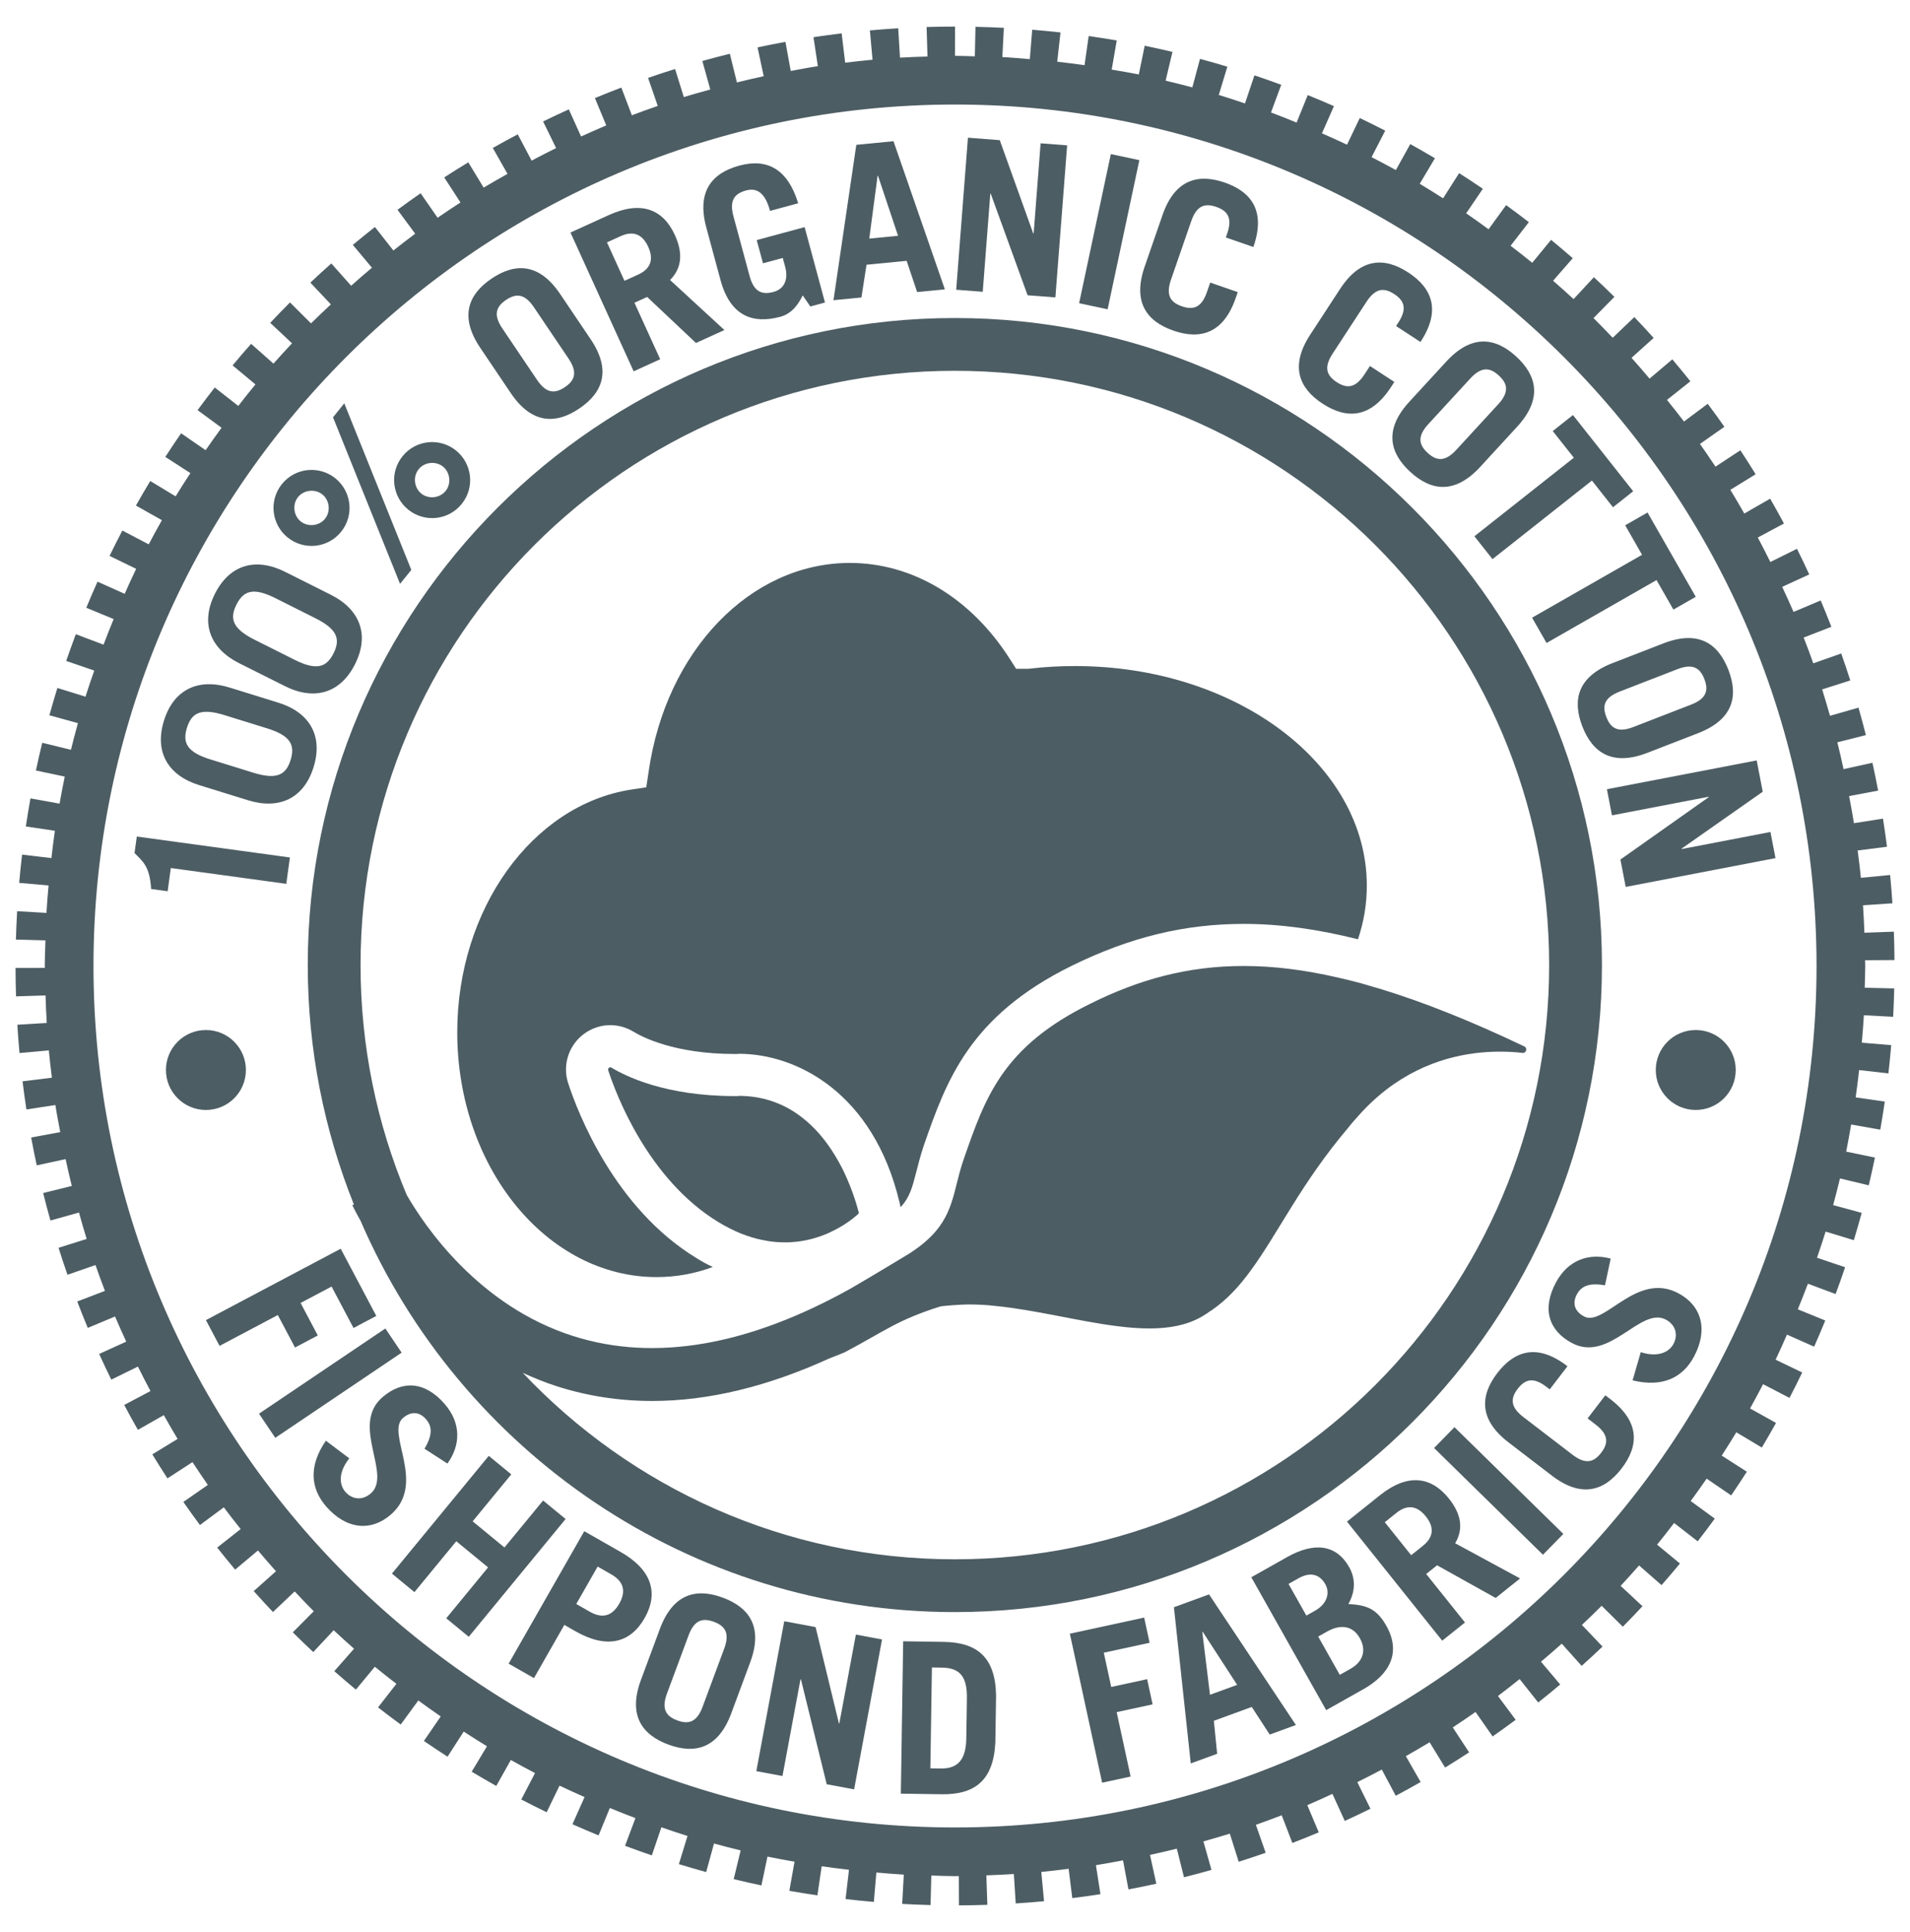 <?xml version="1.0" encoding="utf-8"?>
<!-- Generator: Adobe Illustrator 23.1.1, SVG Export Plug-In . SVG Version: 6.00 Build 0)  -->
<svg version="1.1" id="Layer_1" xmlns="http://www.w3.org/2000/svg" xmlns:xlink="http://www.w3.org/1999/xlink" x="0px" y="0px"
	 viewBox="0 0 532.119 538.283" style="enable-background:new 0 0 532.119 538.283;" xml:space="preserve">
<style type="text/css">
	.st0{fill:#4D5D64;}
</style>
<g>
	<path class="st0" d="M519.652,269.144c0-0.538-0.037-1.067-0.041-1.604l8.182-0.051c-0.016-2.646-0.072-5.283-0.167-7.909
		l-8.21,0.295c-0.093-2.562-0.224-5.113-0.393-7.656l8.2-0.541c-0.174-2.64-0.387-5.269-0.639-7.887l-8.144,0.783
		c-0.247-2.555-0.58-5.083-0.903-7.616l8.17-1.036c-0.333-2.626-0.705-5.24-1.115-7.841l-8.087,1.275
		c-0.401-2.534-0.876-5.042-1.352-7.55l8.088-1.528c-0.491-2.6-1.021-5.186-1.588-7.758l-8.044,1.774
		c-0.553-2.5-1.102-5.001-1.729-7.473l7.949-2.009c-0.649-2.565-1.335-5.116-2.058-7.65l-7.942,2.267
		c-0.705-2.461-1.41-4.921-2.187-7.351l7.839-2.499c-0.803-2.52-1.643-5.023-2.52-7.509l-7.781,2.744
		c-0.854-2.415-1.758-4.804-2.683-7.185l7.716-2.989c-0.955-2.466-1.946-4.913-2.973-7.342l-7.563,3.197
		c-1-2.358-2.095-4.665-3.164-6.987l7.532-3.458c-1.103-2.402-2.24-4.784-3.413-7.146l-7.416,3.682
		c-1.14-2.291-2.293-4.573-3.5-6.824l7.287-3.897c-1.246-2.33-2.526-4.638-3.84-6.925l-7.206,4.14
		c-1.276-2.216-2.548-4.434-3.888-6.607l7.046-4.337c-1.384-2.249-2.802-4.476-4.251-6.679l-6.936,4.563
		c-1.407-2.136-2.856-4.239-4.325-6.33l6.81-4.781c-1.517-2.161-3.066-4.297-4.646-6.409l-6.612,4.946
		c-1.533-2.047-3.146-4.028-4.738-6.027l6.514-5.186c-1.644-2.065-3.319-4.104-5.023-6.118l-6.348,5.374
		c-1.652-1.95-3.311-3.894-5.02-5.793l6.164-5.545c-1.765-1.962-3.559-3.897-5.381-5.804l-6.027,5.759
		c-1.766-1.848-3.533-3.692-5.353-5.486l5.827-5.913c-1.879-1.852-3.786-3.675-5.72-5.47l-5.654,6.094
		c-1.873-1.738-3.785-3.432-5.71-5.114l5.482-6.276c-1.987-1.735-4-3.441-6.039-5.117l-5.251,6.391
		c-1.973-1.622-4.004-3.175-6.026-4.738l5.087-6.585c-2.088-1.613-4.2-3.194-6.337-4.745l-4.882,6.73
		c-2.067-1.501-4.133-3.005-6.247-4.445l4.652-6.837c-2.181-1.483-4.385-2.935-6.612-4.354l-4.469,7.015
		c-2.154-1.374-4.312-2.74-6.51-4.05l4.237-7.117c-2.267-1.349-4.555-2.665-6.865-3.948l-4.018,7.239
		c-2.232-1.241-4.497-2.425-6.769-3.6l3.806-7.376c-2.344-1.209-4.708-2.384-7.092-3.524l-3.553,7.43
		c-2.302-1.103-4.647-2.129-6.987-3.164l3.342-7.574c-2.412-1.065-4.844-2.094-7.294-3.087l-3.107,7.664
		c-2.366-0.962-4.732-1.926-7.133-2.817l2.855-7.71c-2.472-0.915-4.962-1.795-7.469-2.637l-2.634,7.837
		c-2.421-0.816-4.842-1.629-7.295-2.374l2.381-7.873c-2.522-0.763-5.061-1.489-7.615-2.177l-2.142,7.95
		c-2.463-0.666-4.946-1.278-7.438-1.871l1.902-8.023c-2.564-0.608-5.142-1.178-7.734-1.709l-1.642,8.003
		c-2.496-0.514-5.029-0.921-7.551-1.361l1.409-8.116c-2.594-0.45-5.2-0.862-7.82-1.236l-1.158,8.125
		c-2.524-0.361-5.06-0.683-7.607-0.969l0.912-8.154c-2.615-0.292-5.242-0.546-7.88-0.761l-0.668,8.2
		c-2.546-0.208-5.082-0.451-7.648-0.584l0.417-8.14c-2.625-0.135-5.26-0.231-7.906-0.287l-0.176,8.224
		c-1.846-0.04-3.678-0.14-5.534-0.14V7.407c-2.647,0-5.284,0.039-7.912,0.118l0.244,8.222c-2.561,0.077-5.12,0.159-7.662,0.312
		l-0.488-8.181c-2.641,0.158-5.272,0.354-7.892,0.59l0.735,8.174c-2.554,0.231-5.091,0.516-7.623,0.822l-0.983-8.169
		c-2.627,0.316-5.243,0.671-7.846,1.065l1.22,8.074c-2.539,0.385-5.042,0.874-7.555,1.334l-1.478-8.106
		c-2.603,0.475-5.193,0.988-7.769,1.539l1.719,8.033c-2.505,0.538-4.994,1.117-7.472,1.729l-1.965-7.987
		c-2.569,0.632-5.124,1.302-7.662,2.009l2.215,7.952c-2.465,0.689-4.942,1.35-7.376,2.111l-2.438-7.821
		c-2.525,0.787-5.034,1.611-7.525,2.472l2.699,7.812c-2.419,0.838-4.825,1.699-7.211,2.608l-2.933-7.72
		c-2.472,0.939-4.926,1.915-7.361,2.926l3.161,7.611c-2.365,0.985-4.69,2.04-7.018,3.094l-3.411-7.556
		c-2.409,1.087-4.798,2.21-7.167,3.368l3.623,7.415c-2.298,1.126-4.564,2.307-6.823,3.499l-3.861-7.331
		c-2.338,1.231-4.655,2.497-6.95,3.796l4.09,7.226c-2.224,1.262-4.464,2.499-6.645,3.825l-4.276-7.047
		c-2.258,1.37-4.493,2.773-6.706,4.209l4.527,6.975c-2.144,1.394-4.274,2.806-6.373,4.262l-4.729-6.827
		c-2.17,1.503-4.317,3.039-6.439,4.606l4.922,6.666c-2.056,1.52-4.062,3.101-6.07,4.681l-5.148-6.55
		c-2.075,1.631-4.125,3.293-6.149,4.984l5.319,6.364c-1.961,1.64-3.883,3.323-5.793,5.02L92.304,73.4
		c-1.973,1.752-3.919,3.534-5.838,5.345l5.719,6.061c-1.859,1.754-3.734,3.49-5.539,5.299l-5.854-5.842
		c-1.863,1.867-3.699,3.763-5.506,5.686l6.07,5.704c-1.75,1.862-3.476,3.744-5.17,5.659l-6.233-5.514
		c-1.748,1.976-3.466,3.979-5.154,6.007l6.368,5.3c-1.635,1.963-3.202,3.981-4.779,5.994l-6.56-5.134
		c-1.626,2.077-3.221,4.18-4.784,6.307l6.684,4.913c-1.514,2.058-2.992,4.142-4.445,6.246l-6.831-4.711
		c-1.498,2.171-2.963,4.366-4.396,6.585l6.987,4.513c-1.388,2.145-2.791,4.28-4.115,6.469l-7.066-4.267
		c-1.364,2.258-2.694,4.538-3.99,6.839l7.231,4.073c-1.255,2.225-2.479,4.468-3.669,6.733l-7.344-3.849
		c-1.224,2.336-2.414,4.692-3.568,7.069l7.414,3.603c-1.118,2.295-2.154,4.634-3.204,6.967l-7.563-3.395
		c-1.08,2.406-2.125,4.831-3.133,7.275l7.627,3.148c-0.976,2.359-1.911,4.739-2.817,7.133l-7.72-2.915
		c-0.931,2.466-1.826,4.95-2.684,7.451l7.82,2.684c-0.832,2.416-1.689,4.821-2.449,7.27l-7.828-2.422
		c-0.779,2.519-1.522,5.053-2.226,7.604l7.954,2.198c-0.682,2.46-1.339,4.928-1.948,7.417l-7.999-1.95
		c-0.624,2.56-1.21,5.134-1.758,7.722l8.028,1.7c-0.53,2.494-0.984,5.014-1.439,7.534l-8.111-1.461
		c-0.467,2.592-0.896,5.198-1.286,7.816l8.09,1.205c-0.377,2.519-0.667,5.064-0.969,7.607l-8.168-0.965
		c-0.309,2.613-0.579,5.237-0.81,7.873l8.183,0.718c-0.224,2.541-0.435,5.085-0.583,7.646l-8.173-0.471
		c-0.151,2.625-0.263,5.261-0.337,7.907l8.225,0.227c-0.066,2.377-0.181,4.742-0.181,7.134c0,0.179,0.013,0.355,0.013,0.534
		l-8.159,0.017c0.005,2.646,0.05,5.284,0.134,7.911l8.22-0.261c0.082,2.562,0.181,5.118,0.338,7.66L4.83,285.51
		c0.163,2.641,0.365,5.271,0.606,7.89l8.166-0.751c0.236,2.554,0.537,5.087,0.849,7.619l-8.171,1.001
		c0.322,2.627,0.682,5.243,1.082,7.845l8.068-1.237c0.391,2.537,0.887,5.039,1.352,7.552l-8.101,1.495
		c0.48,2.602,0.999,5.191,1.555,7.765l8.038-1.738c0.543,2.503,1.112,4.996,1.729,7.471l-7.976,1.98
		c0.638,2.568,1.313,5.122,2.026,7.659l7.95-2.233c0.694,2.464,1.37,4.935,2.136,7.368l-7.828,2.459
		c0.792,2.523,1.622,5.03,2.488,7.52l7.803-2.714c0.843,2.418,1.719,4.818,2.633,7.202l-7.72,2.952
		c0.945,2.47,1.926,4.922,2.942,7.355l7.595-3.173c0.99,2.362,2.059,4.681,3.118,7.007l-7.549,3.427
		c1.093,2.406,2.221,4.793,3.383,7.16l7.417-3.643c1.13,2.296,2.302,4.567,3.499,6.823l-7.317,3.874
		c1.236,2.335,2.507,4.649,3.811,6.942l7.22-4.108c1.266,2.221,2.513,4.455,3.844,6.634l-7.045,4.295
		c1.375,2.255,2.782,4.487,4.223,6.697l6.963-4.539c1.398,2.142,2.822,4.262,4.283,6.359l-6.822,4.747
		c1.508,2.167,3.048,4.31,4.619,6.429l6.648-4.93c1.524,2.053,3.117,4.05,4.701,6.055l-6.539,5.161
		c1.635,2.072,3.301,4.118,4.997,6.139l6.359-5.338c1.644,1.957,3.318,3.887,5.02,5.793l-6.199,5.53
		c1.757,1.969,3.542,3.912,5.357,5.827l6.05-5.733c1.758,1.855,3.504,3.72,5.317,5.521l-5.837,5.874
		c1.871,1.86,3.771,3.691,5.697,5.494l5.688-6.078c1.866,1.746,3.758,3.461,5.675,5.151l-5.503,6.248
		c1.98,1.744,3.986,3.458,6.018,5.142l5.279-6.37c1.966,1.631,3.994,3.187,6.01,4.759l-5.119,6.569
		c2.081,1.621,4.187,3.212,6.317,4.771l4.903-6.7c2.061,1.51,4.139,2.997,6.246,4.445l-4.691,6.833
		c2.175,1.493,4.373,2.954,6.594,4.382l4.499-6.996c2.148,1.383,4.29,2.774,6.482,4.094l-4.258,7.083
		c2.261,1.359,4.544,2.684,6.848,3.976l4.055-7.234c2.227,1.251,4.477,2.461,6.745,3.646l-3.835,7.355
		c2.338,1.219,4.697,2.404,7.077,3.554l3.581-7.409c2.297,1.113,4.644,2.135,6.979,3.18l-3.378,7.567
		c2.408,1.075,4.836,2.115,7.282,3.118l3.135-7.64c2.361,0.971,4.736,1.916,7.132,2.817l-2.895,7.717
		c2.468,0.926,4.954,1.816,7.457,2.669l2.667-7.827c2.418,0.827,4.828,1.669,7.278,2.424l-2.409,7.843
		c2.52,0.774,5.056,1.511,7.608,2.21l2.179-7.953c2.461,0.676,4.934,1.319,7.423,1.922l-1.934,8.007
		c2.561,0.619,5.137,1.2,7.726,1.742l1.68-8.02c2.495,0.525,5.019,0.963,7.54,1.413l-1.444,8.113
		c2.593,0.461,5.199,0.885,7.818,1.269l1.19-8.102c2.52,0.372,5.062,0.673,7.606,0.969l-0.948,8.164
		c2.613,0.303,5.239,0.568,7.875,0.794l0.701-8.189c2.542,0.219,5.084,0.441,7.647,0.583l-0.453,8.163
		c2.626,0.145,5.262,0.252,7.908,0.32l0.21-8.226c2.199,0.057,4.386,0.167,6.599,0.167c0.359,0,0.711-0.026,1.069-0.027l0.034,8.17
		c2.646-0.011,5.283-0.061,7.91-0.15l-0.278-8.214c2.562-0.087,5.116-0.202,7.658-0.366l0.523,8.194
		c2.64-0.169,5.27-0.376,7.889-0.623l-0.767-8.154c2.555-0.241,5.085-0.559,7.617-0.876l1.018,8.17
		c2.627-0.327,5.242-0.693,7.844-1.098l-1.256-8.077c2.535-0.396,5.04-0.882,7.551-1.352l1.511,8.094
		c2.601-0.486,5.188-1.01,7.761-1.572l-1.756-8.04c2.501-0.548,4.999-1.107,7.472-1.729l1.995,7.962
		c2.567-0.643,5.119-1.324,7.655-2.042l-2.25-7.946c2.462-0.7,4.928-1.39,7.36-2.162l2.479,7.834
		c2.521-0.798,5.026-1.633,7.514-2.504l-2.729-7.792c2.416-0.849,4.811-1.738,7.194-2.658l2.97,7.718
		c2.468-0.95,4.917-1.936,7.349-2.958l-3.185-7.578c2.361-0.995,4.673-2.078,6.996-3.141l3.443,7.54
		c2.404-1.098,4.788-2.23,7.153-3.398l-3.662-7.416c2.293-1.135,4.57-2.298,6.824-3.5l3.886,7.302
		c2.332-1.241,4.644-2.517,6.934-3.826l-4.124-7.213c2.219-1.271,4.445-2.531,6.621-3.866l4.316,7.046
		c2.252-1.379,4.482-2.792,6.688-4.237l-4.551-6.949c2.139-1.403,4.251-2.839,6.344-4.304l4.764,6.816
		c2.164-1.513,4.304-3.057,6.419-4.633l-4.937-6.628c2.05-1.528,4.038-3.133,6.039-4.721l5.174,6.526
		c2.068-1.64,4.112-3.31,6.129-5.01l-5.356-6.354c1.954-1.648,3.89-3.315,5.793-5.02l5.538,6.182
		c1.965-1.761,3.904-3.551,5.815-5.369l-5.746-6.039c1.851-1.762,3.706-3.519,5.503-5.335l5.894,5.833
		c1.856-1.875,3.683-3.779,5.482-5.709l-6.086-5.671c1.742-1.87,3.447-3.772,5.133-5.693l6.262,5.493
		c1.74-1.983,3.449-3.993,5.129-6.029l-6.371-5.258c1.626-1.97,3.172-4.007,4.739-6.026l6.578,5.103
		c1.617-2.084,3.203-4.193,4.758-6.327l-6.715-4.893c1.506-2.064,3.001-4.136,4.445-6.247l6.835,4.672
		c1.488-2.177,2.944-4.378,4.368-6.603l-7.006-4.484c1.379-2.151,2.757-4.301,4.072-6.496l7.101,4.248
		c1.354-2.263,2.675-4.549,3.962-6.856l-7.237-4.037c1.246-2.229,2.443-4.487,3.623-6.757l7.366,3.821
		c1.214-2.341,2.394-4.703,3.539-7.084l-7.412-3.563c1.108-2.299,2.124-4.65,3.164-6.987l7.571,3.36
		c1.07-2.41,2.104-4.84,3.103-7.288l-7.652-3.121c0.967-2.364,1.921-4.734,2.817-7.132l7.714,2.875
		c0.921-2.47,1.806-4.958,2.653-7.463l-7.833-2.651c0.821-2.42,1.649-4.835,2.399-7.286l7.859,2.395
		c0.768-2.521,1.5-5.059,2.194-7.612l-7.953-2.161c0.671-2.462,1.299-4.94,1.897-7.431l8.016,1.918
		c0.613-2.562,1.189-5.139,1.726-7.73l-8.013-1.661c0.519-2.495,0.942-5.024,1.387-7.546l8.116,1.427
		c0.456-2.593,0.874-5.2,1.253-7.819l-8.115-1.174c0.367-2.522,0.678-5.061,0.969-7.606l8.16,0.93
		c0.298-2.614,0.557-5.24,0.778-7.878l-8.196-0.685c0.214-2.544,0.446-5.083,0.583-7.647l8.153,0.435
		c0.14-2.626,0.242-5.262,0.304-7.908l-8.227-0.193C519.546,273.186,519.652,271.177,519.652,269.144z M26.045,269.144
		c0-132.346,107.671-240.018,240.017-240.018c132.344,0,240.017,107.673,240.017,240.018c0,132.344-107.673,240.017-240.017,240.017
		C133.716,509.16,26.045,401.488,26.045,269.144z"/>
	<polygon class="st0" points="82.189,375.444 88.534,372.082 83.744,363.03 92.376,358.459 98.491,370.003 104.836,366.642 
		94.918,347.919 57.369,367.809 61.168,374.988 77.395,366.391 	"/>
	
		<rect x="70.832" y="381.361" transform="matrix(0.829 -0.559 0.559 0.829 -199.743 117.327)" class="st0" width="42.459" height="8.114"/>
	<path class="st0" d="M112.252,395.089c2.176-1.889,4.55-1.842,6.438,0.334c1.849,2.133,1.716,4.582-0.417,8.227l6.377,4.122
		c3.609-4.999,3.961-11.146-0.779-16.611c-5.512-6.352-11.832-6.636-17.34-1.856c-8.977,7.789,2.808,21.552-3.235,26.792
		c-2.402,2.083-5.25,1.673-7.099-0.46c-1.58-1.824-2.129-5.239,1.12-9.304l-6.532-4.927c-4.884,7.117-4.241,13.337,0.075,18.314
		c5.591,6.442,12.511,7.06,18.019,2.28C118.923,413.288,107.408,399.291,112.252,395.089z"/>
	<polygon class="st0" points="151.303,418.071 140.541,431.16 131.678,423.874 142.44,410.785 136.167,405.629 109.189,438.438 
		115.458,443.595 127.118,429.418 135.98,436.704 124.321,450.884 130.594,456.041 157.572,423.227 	"/>
	<path class="st0" d="M179.574,450.852c3.968-6.952,2.058-13.462-6.632-18.425l-10.169-5.803l-21.068,36.904l7.056,4.025
		l8.46-14.823l3.117,1.781C169.027,459.47,175.606,457.804,179.574,450.852z M172.517,446.823c-1.982,3.476-4.711,4.223-8.187,2.241
		l-3.785-2.162l5.954-10.424l3.781,2.158C173.756,440.618,174.503,443.347,172.517,446.823z"/>
	<path class="st0" d="M201.385,445.139c-7.394-2.743-13.886-1.138-17.534,8.679l-5.282,14.231c-3.645,9.817,0.23,15.272,7.62,18.015
		c7.39,2.743,13.886,1.138,17.531-8.679l5.282-14.227C212.649,453.341,208.775,447.886,201.385,445.139z M201.758,459.337
		l-6.018,16.216c-1.641,4.413-4.022,4.909-7.053,3.781c-3.034-1.124-4.514-3.056-2.876-7.469l6.022-16.213
		c1.637-4.413,4.018-4.909,7.053-3.785C201.92,452.996,203.399,454.924,201.758,459.337z"/>
	<polygon class="st0" points="233.832,480.186 233.717,480.165 227.221,453.337 218.488,451.71 210.71,493.476 217.996,494.833 
		223.016,467.877 223.135,467.898 230.32,497.128 237.954,498.55 245.732,456.784 238.443,455.427 	"/>
	<path class="st0" d="M262.911,457.463l-11.29-0.172l-0.65,42.451l11.29,0.172c9.293,0.144,14.529-3.778,15.042-14.471l0.201-13.056
		C277.314,461.682,272.2,457.603,262.911,457.463z M269.206,484.377c-0.101,6.352-2.718,8.428-7.189,8.36l-2.822-0.043l0.431-28.106
		l2.822,0.043c5.056,0.079,7.017,2.578,6.927,8.575L269.206,484.377z"/>
	<polygon class="st0" points="319.586,467.851 309.582,470.017 307.513,460.472 320.279,457.707 318.76,450.691 298.058,455.176 
		307.05,496.697 314.986,494.977 311.1,477.033 321.108,474.868 	"/>
	<path class="st0" d="M327.051,447.803l4.69,43.518l7.351-2.686l-0.916-9.189l10.557-3.857l5.006,7.692l7.293-2.664l-24.199-36.39
		L327.051,447.803z M337.095,472.2l-2.14-17.513l0.111-0.039l9.598,14.784L337.095,472.2z"/>
	<path class="st0" d="M375.65,446.917c1.964-3.472,2.05-7.035,0.23-10.266c-3.58-6.359-9.731-7.081-17.322-2.804l-9.947,5.605
		l20.859,37.026l10.36-5.835c7.487-4.219,10.532-10.327,6.403-17.66C383.629,448.364,380.936,447.182,375.65,446.917z
		 M363.951,450.13l-4.97-8.819l2.819-1.591c3.332-1.878,5.907-1.031,7.437,1.688c1.418,2.514,0.355,5.544-2.826,7.336
		L363.951,450.13z M376.228,464.968l-2.973,1.677l-6.011-10.669l2.463-1.386c3.691-2.083,7.135-1.724,9.128,1.813
		C380.656,459.635,379.92,462.885,376.228,464.968z"/>
	<path class="st0" d="M403.648,417.522c-4.995-6.248-11.566-7.024-19.193-0.923l-9.193,7.351l26.533,33.176l6.341-5.07
		l-10.805-13.509l3.034-2.427l16.321,9.103l6.801-5.44l-18.084-9.8C407.875,425.82,406.959,421.658,403.648,417.522z
		 M396.406,430.697l-3.261,2.611l-7.351-9.189l3.26-2.611c2.805-2.241,5.609-2.223,8.18,0.995
		C399.806,425.716,399.21,428.456,396.406,430.697z"/>
	
		<rect x="413.533" y="394.049" transform="matrix(0.7 -0.714 0.714 0.7 -171.299 422.868)" class="st0" width="8.121" height="42.485"/>
	<path class="st0" d="M448.639,389.829l-1.4-1.074l-4.937,6.442l2.241,1.72c3.735,2.862,3.508,5.282,1.537,7.853
		c-1.968,2.564-4.248,3.411-7.983,0.549l-13.724-10.525c-3.735-2.866-3.508-5.286-1.54-7.853c1.971-2.567,4.252-3.415,7.986-0.549
		l0.934,0.715l4.937-6.442l-0.093-0.072c-8.309-6.37-14.662-4.273-19.459,1.982c-4.797,6.255-5.174,12.934,3.135,19.305
		l12.044,9.236c8.309,6.374,14.662,4.277,19.459-1.979C456.571,402.882,456.948,396.202,448.639,389.829z"/>
	<path class="st0" d="M467.645,360.355c-11.717-6.288-20.705,9.455-26.354,6.424c-2.542-1.365-3.347-3.598-1.982-6.14
		c1.336-2.488,3.673-3.235,7.839-2.535l1.587-7.433c-5.957-1.594-11.828,0.266-15.254,6.64c-3.979,7.415-1.993,13.423,4.435,16.874
		c10.475,5.62,19.147-10.292,26.199-6.507c2.797,1.501,3.429,4.313,2.093,6.801c-1.142,2.126-4.14,3.853-9.096,2.262l-2.28,7.857
		c8.388,2.036,13.972-0.779,17.089-6.586C475.958,370.495,474.073,363.805,467.645,360.355z"/>
	<path class="st0" d="M47.591,241.852l32.167,4.402l1.005-7.347l-42.653-5.832l-0.632,4.604c2.295,2.334,4.244,3.666,4.625,10.011
		l4.604,0.632L47.591,241.852z"/>
	<path class="st0" d="M55.508,218.755l13.599,4.216c8.654,2.679,15.545-0.481,18.26-9.25c2.715-8.762-1.181-15.268-9.835-17.947
		l-13.595-4.216c-8.654-2.679-15.549,0.481-18.263,9.247C42.955,209.57,46.854,216.073,55.508,218.755z M52.076,202.79
		c1.289-4.158,3.828-5.591,10.403-3.555l11.915,3.691c6.571,2.036,7.857,4.65,6.568,8.812c-1.289,4.155-3.824,5.587-10.399,3.551
		l-11.911-3.691C52.072,209.563,50.794,206.948,52.076,202.79z"/>
	<path class="st0" d="M66.644,184.789l12.733,6.381c8.105,4.065,15.426,2.072,19.542-6.137c4.115-8.209,1.332-15.268-6.769-19.33
		l-12.737-6.388c-8.105-4.061-15.426-2.068-19.542,6.137C55.756,173.665,58.543,180.728,66.644,184.789z M65.872,168.465
		c1.95-3.893,4.69-4.894,10.848-1.806l11.153,5.595c6.162,3.085,7.002,5.878,5.049,9.774c-1.953,3.893-4.69,4.887-10.848,1.803
		l-11.157-5.595C64.759,175.148,63.918,172.361,65.872,168.465z"/>
	<polygon class="st0" points="114.589,158.78 95.917,112.379 92.778,116.271 111.451,162.673 	"/>
	<path class="st0" d="M80.146,149.76c4.489,3.62,11.16,3.027,14.888-1.598c3.731-4.629,2.891-11.272-1.602-14.891
		c-4.485-3.62-11.16-3.024-14.888,1.602C74.817,139.501,75.657,146.148,80.146,149.76z M83.033,138.492
		c1.663-2.061,4.815-2.32,6.783-0.729c1.971,1.587,2.392,4.718,0.733,6.78c-1.663,2.065-4.815,2.316-6.787,0.729
		C81.794,143.688,81.374,140.549,83.033,138.492z"/>
	<path class="st0" d="M113.745,142.007c4.492,3.62,11.164,3.027,14.891-1.602c3.731-4.629,2.887-11.272-1.605-14.891
		c-4.485-3.616-11.16-3.024-14.888,1.602C108.417,131.741,109.257,138.391,113.745,142.007z M116.636,130.735
		c1.659-2.065,4.812-2.316,6.78-0.733c1.971,1.587,2.392,4.726,0.733,6.787s-4.815,2.316-6.783,0.729
		C115.39,135.931,114.974,132.797,116.636,130.735z"/>
	<path class="st0" d="M142.297,109.517c5.857,8.686,12.554,8.715,19.089,4.305c6.535-4.413,9.017-10.629,3.16-19.315l-8.489-12.586
		c-5.857-8.686-12.554-8.719-19.093-4.305c-6.539,4.41-9.017,10.625-3.156,19.312L142.297,109.517z M140.979,83.569
		c2.686-1.813,5.117-1.892,7.753,2.014l9.674,14.342c2.632,3.907,1.648,6.13-1.034,7.943c-2.686,1.806-5.117,1.889-7.749-2.018
		l-9.677-14.346C137.312,87.602,138.296,85.379,140.979,83.569z"/>
	<path class="st0" d="M183.926,100.091l-7.171-15.742l3.541-1.609l13.595,12.819l7.925-3.605l-15.139-13.933
		c3.419-3.433,3.548-7.692,1.35-12.511c-3.314-7.289-9.498-9.645-18.389-5.595l-10.708,4.873l17.603,38.67L183.926,100.091z
		 M169.099,67.529l3.806-1.731c3.268-1.487,5.975-0.783,7.684,2.966s0.456,6.259-2.812,7.749l-3.803,1.731L169.099,67.529z"/>
	<path class="st0" d="M200.727,78.021c2.736,10.108,9.053,12.299,16.658,10.241c2.955-0.797,4.794-3.002,6.252-5.954l2.115,3.085
		l4.086-1.106l-5.674-21.007l-13.347,3.609l1.752,6.471l5.505-1.487l0.679,2.492c0.948,3.526-0.284,6.173-3.239,6.966
		c-3.12,0.847-5.444,0.133-6.675-4.41l-4.51-16.69c-1.228-4.542,0.427-6.327,3.548-7.171c2.837-0.768,5.225,0.413,6.654,5.699
		l7.839-2.122c-2.801-9.232-8.36-12.665-16.367-10.503c-7.609,2.058-11.961,7.131-9.232,17.236L200.727,78.021z"/>
	<path class="st0" d="M241.409,73.762l11.178-1.092l2.919,8.697l7.728-0.75l-14.31-41.274l-10.36,1.009l-6.359,43.288l7.785-0.758
		L241.409,73.762z M244.49,48.996l0.118-0.014l5.587,16.712l-8.022,0.783L244.49,48.996z"/>
	<polygon class="st0" points="275.899,53.955 276.018,53.966 286.284,82.266 294.029,82.862 297.301,40.497 289.911,39.929 
		287.972,65.04 287.853,65.037 278.528,39.049 269.665,38.367 266.394,80.729 273.788,81.296 	"/>
	
		<rect x="287.868" y="60.486" transform="matrix(0.208 -0.978 0.978 0.208 181.606 353.441)" class="st0" width="42.491" height="8.122"/>
	<path class="st0" d="M326.922,92.123c7.451,2.582,13.908,0.829,17.337-9.067l0.575-1.666l-7.674-2.657l-0.923,2.668
		c-1.537,4.449-3.91,4.999-6.966,3.939c-3.059-1.056-4.582-2.955-3.045-7.401l5.656-16.353c1.54-4.449,3.91-4.999,6.966-3.939
		c3.059,1.059,4.582,2.955,3.045,7.404l-0.384,1.113l7.674,2.654l0.036-0.111c3.426-9.896-0.567-15.268-8.022-17.843
		c-7.451-2.582-13.908-0.829-17.333,9.067l-4.966,14.353C315.474,84.176,319.471,89.548,326.922,92.123z"/>
	<path class="st0" d="M368.479,112.479c6.604,4.313,13.293,4.183,19.017-4.586l0.962-1.479l-6.794-4.438l-1.544,2.366
		c-2.575,3.939-5.006,3.896-7.717,2.129c-2.708-1.77-3.724-3.979-1.153-7.918l9.458-14.486c2.575-3.943,5.006-3.9,7.717-2.133
		c2.708,1.774,3.727,3.979,1.153,7.925l-0.643,0.984l6.798,4.435l0.065-0.093c5.727-8.769,3.153-14.945-3.447-19.254
		c-6.6-4.316-13.29-4.187-19.017,4.586l-8.299,12.708C359.308,101.99,361.879,108.17,368.479,112.479z"/>
	<path class="st0" d="M392.887,131.468c5.799,5.34,12.414,6.309,19.506-1.393l10.27-11.171c7.085-7.71,5.566-14.22-0.233-19.552
		c-5.799-5.34-12.417-6.313-19.506,1.393l-10.274,11.171C385.565,119.622,387.084,126.136,392.887,131.468z M397.907,118.189
		l11.706-12.726c3.185-3.465,5.577-3.024,7.957-0.833c2.384,2.19,3.02,4.535-0.165,8l-11.706,12.726
		c-3.185,3.462-5.577,3.024-7.957,0.833C395.361,123.999,394.725,121.654,397.907,118.189z"/>
	<polygon class="st0" points="410.766,149.415 415.8,155.785 443.5,133.895 449.371,141.329 455.002,136.876 438.221,115.643 
		432.587,120.096 438.466,127.529 	"/>
	<polygon class="st0" points="457.469,154.579 426.831,172.099 430.864,179.148 461.501,161.624 466.202,169.844 472.432,166.282 
		458.998,142.794 452.772,146.356 	"/>
	<path class="st0" d="M463.404,179.263l-14.148,5.483c-9.756,3.781-11.265,10.299-8.421,17.646c2.851,7.347,8.36,11.139,18.12,7.358
		l14.148-5.487c9.756-3.788,11.268-10.302,8.417-17.646C478.673,179.27,473.164,175.474,463.404,179.263z M474.834,189.209
		c1.167,3.016,0.704,5.404-3.681,7.103l-16.119,6.252c-4.388,1.698-6.338,0.251-7.505-2.769c-1.171-3.013-0.711-5.397,3.677-7.099
		l16.119-6.252C471.71,184.742,473.663,186.193,474.834,189.209z"/>
	<polygon class="st0" points="449.08,227.172 476.012,221.994 476.033,222.109 451.443,239.485 452.915,247.112 494.645,239.087 
		493.241,231.805 468.507,236.562 468.485,236.448 491.09,220.59 489.41,211.864 447.68,219.89 	"/>
	<path class="st0" d="M85.741,268.883c0,23.557,4.589,46.049,12.843,66.695l-0.424,0.196c0.137,0.296,0.892,1.888,2.277,4.332
		c27.67,64.08,91.463,109.054,165.581,109.054c99.405,0,180.277-80.872,180.277-180.277c0-99.405-80.872-180.277-180.277-180.277
		S85.741,169.478,85.741,268.883z M266.017,103.314c91.441,0,165.569,74.128,165.569,165.569
		c0,91.441-74.128,165.569-165.569,165.569c-47.439,0-90.185-19.982-120.371-51.952c3.016,1.378,6.129,2.668,9.459,3.733
		c8.552,2.74,17.432,4.104,26.621,4.104c15.623,0,32.138-4.007,49.393-11.885c2.065-0.796,4.042-1.587,4.302-1.724
		c11.352-6.019,14.381-8.84,26.439-12.695c0.569-0.182,5.806-0.586,7.917-0.586c2.463,0,4.985,0.117,7.507,0.411
		c11.259,1.114,23.164,4.281,33.896,5.629c3.167,0.411,6.157,0.645,9.09,0.645c5.396,0,10.322-0.879,14.427-3.225
		c0.88-0.528,1.759-1.055,2.58-1.701c0.059,0.059,0.117,0,0.176-0.059c4.34-2.991,7.799-6.744,11.025-11.201
		c7.624-10.38,14.016-24.279,27.152-39.761c0.997-1.29,2.111-2.522,3.284-3.812c0.704-0.821,1.466-1.525,2.17-2.287
		c1.701-1.642,3.401-3.167,5.16-4.516c11.084-8.503,22.812-10.556,31.55-10.556c2.346,0,4.516,0.117,6.334,0.352h0.176
		c0.938,0,1.29-1.407,0.352-1.818c-14.778-7.037-27.856-12.257-39.702-15.893c-1.994-0.586-3.929-1.173-5.806-1.701
		c-1.994-0.528-3.988-1.056-5.923-1.466c-9.676-2.287-18.531-3.343-26.742-3.343c-15.599,0-29.146,3.753-42.693,10.497
		c-24.513,12.022-29.322,26.155-35.303,43.338c-3.05,8.679-2.463,15.716-10.439,22.754c-1.29,1.173-2.873,2.346-4.691,3.518
		c-1.09,0.687-9.516,5.759-16.09,9.605c-28.727,16.098-54.811,20.632-77.533,13.413c-26.512-8.42-41.543-30.843-46.431-39.341
		c-8.273-19.703-12.854-41.339-12.854-64.048C100.449,177.442,174.576,103.314,266.017,103.314z"/>
	<path class="st0" d="M182.926,355.823c5.337,0,10.614-0.938,15.658-2.815c-1.525-0.704-3.049-1.525-4.515-2.463
		c-22.989-13.957-33.193-40.816-35.773-48.733c-1.231-3.753-0.586-7.858,1.76-11.084c2.287-3.167,6.04-5.102,9.969-5.102
		c2.287,0,4.516,0.645,6.451,1.818c2.404,1.466,11.436,6.216,28.208,6.216h0.762l0.352-0.059c16.127,0,37.532,10.849,44.804,41.402
		c0.117,0.411,0.176,0.88,0.293,1.349c2.581-2.756,3.284-5.63,4.281-9.442c0.586-2.287,1.232-4.926,2.287-8.034
		c6.157-17.535,12.433-35.655,41.109-49.789c16.244-7.975,31.433-11.67,47.912-11.67c9.911,0,20.408,1.407,31.844,4.281
		c1.642-4.867,2.463-9.852,2.463-14.954c0-33.779-36.418-61.166-81.222-61.166c-4.398,0-8.621,0.235-12.55,0.704l-0.704,0.059
		h-3.225l-1.759-2.756c-10.849-17.006-27.093-26.742-44.57-26.742c-27.68,0-51.255,24.455-56.064,58.233l-0.645,4.281l-4.281,0.645
		c-27.563,4.34-48.381,33.368-48.381,67.616C127.39,325.211,152.314,355.823,182.926,355.823z"/>
	<path class="st0" d="M231.659,320.402c-5.102-7.741-13.312-15.072-25.862-15.072c-0.059,0-0.176,0-0.235,0.059h-0.88
		c-19.411,0-30.553-5.63-34.307-7.917c-0.117-0.059-0.235-0.117-0.352-0.117c-0.352,0-0.704,0.41-0.586,0.821
		c2.111,6.509,11.025,30.378,30.729,42.341c4.281,2.58,8.269,4.164,12.022,4.926c0.059,0,0.059,0,0.059,0
		c2.287,0.527,4.398,0.704,6.392,0.704c0.645,0,1.29,0,1.877-0.059c4.163-0.235,7.799-1.407,10.673-2.698c0,0,0.059,0,0.059-0.058
		c3.108-1.408,5.396-3.05,6.685-4.105c0.528-0.41,0.88-0.762,1.114-0.939c0.176-0.176,0.235-0.352,0.176-0.528
		c-0.294-1.173-1.525-5.806-4.105-11.26C234.18,324.566,233.008,322.454,231.659,320.402z"/>
	<path class="st0" d="M68.507,298.121c0-6.151-4.987-11.138-11.138-11.138c-6.152,0-11.138,4.987-11.138,11.138
		c0,6.152,4.987,11.138,11.138,11.138C63.52,309.259,68.507,304.273,68.507,298.121z"/>
	<path class="st0" d="M472.432,286.983c-6.152,0-11.138,4.987-11.138,11.138c0,6.152,4.987,11.138,11.138,11.138
		c6.151,0,11.138-4.987,11.138-11.138C483.57,291.97,478.583,286.983,472.432,286.983z"/>
</g>
</svg>
